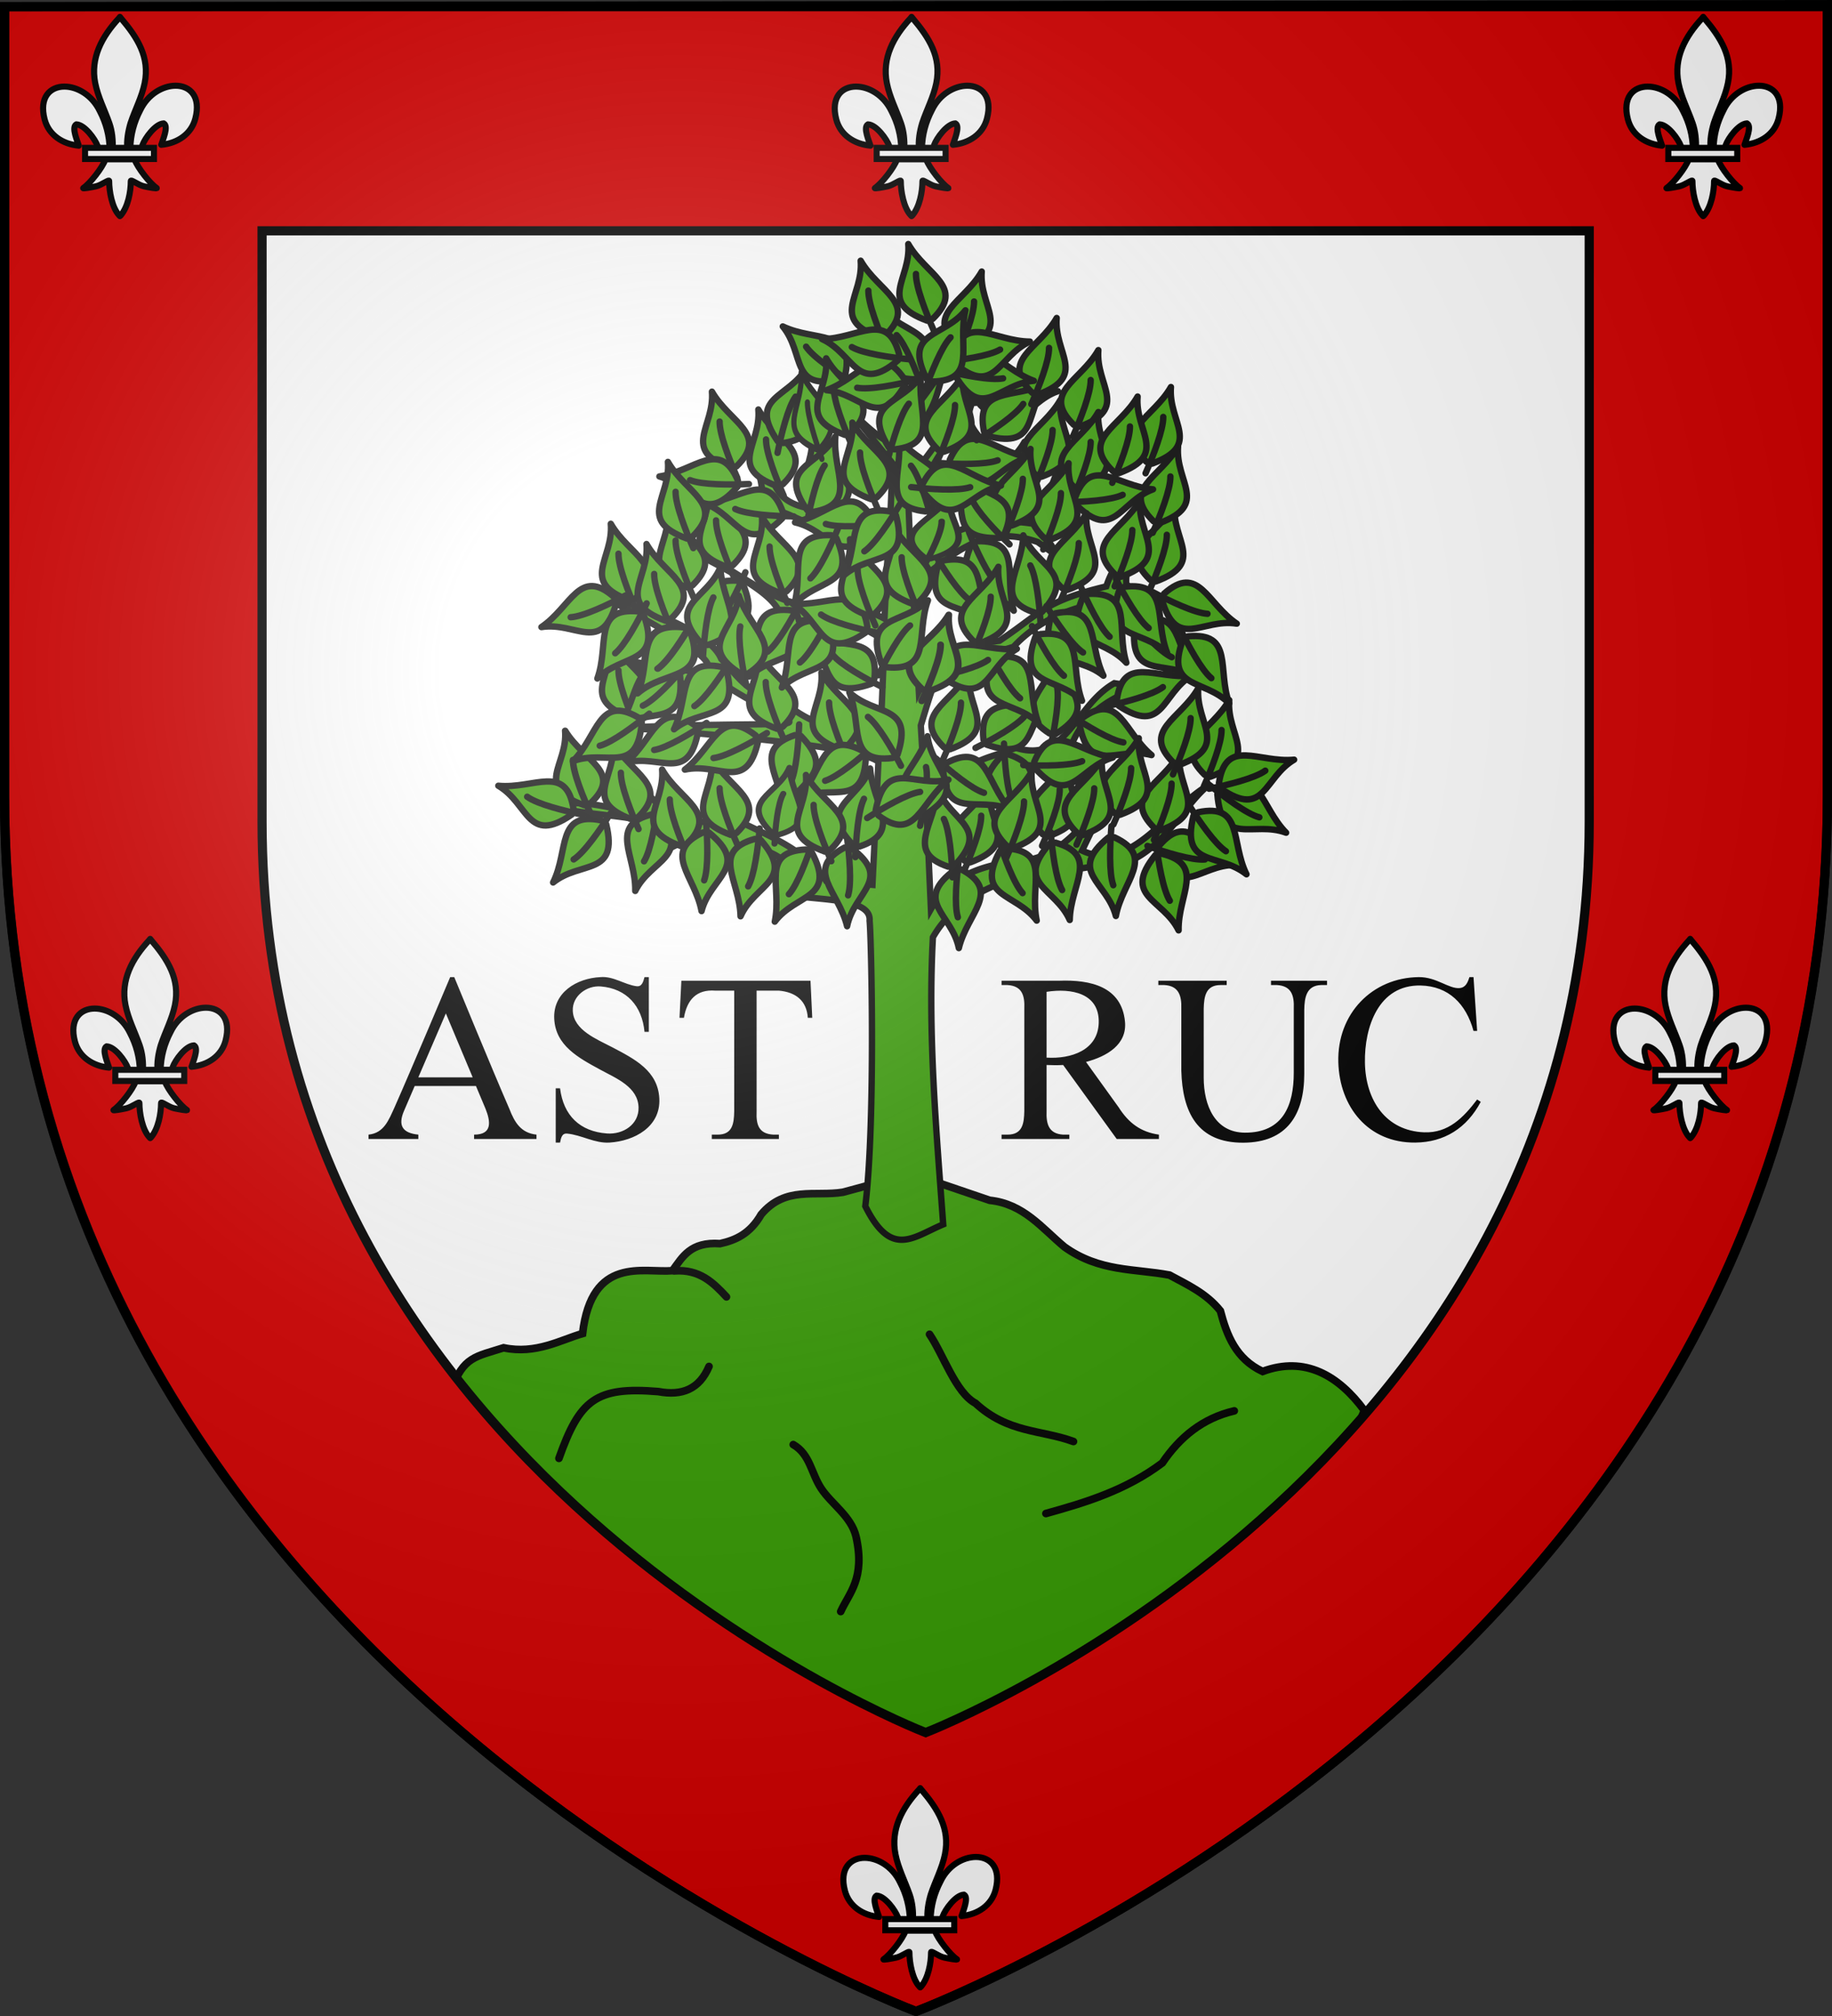 <svg xmlns="http://www.w3.org/2000/svg" xmlns:xlink="http://www.w3.org/1999/xlink" version="1.0" width="600" height="660"><rect width="100%" height="100%" fill="#333333" stroke="none"/><defs><radialGradient cx="221.445" cy="226.331" r="300" fx="221.445" fy="226.331" id="d" xlink:href="#a" gradientUnits="userSpaceOnUse" gradientTransform="matrix(1.353 0 0 1.349 -77.63 -85.747)"/><linearGradient id="a"><stop style="stop-color:#fff;stop-opacity:.314" offset="0"/><stop style="stop-color:#fff;stop-opacity:.251" offset=".19"/><stop style="stop-color:#6b6b6b;stop-opacity:.125" offset=".6"/><stop style="stop-color:#000;stop-opacity:.125" offset="1"/></linearGradient></defs><g style="display:inline"><path d="M300 658.5s298.5-112.32 298.5-397.772V2.176H1.5v258.552C1.5 546.18 300 658.5 300 658.5z" style="fill:#fff;fill-opacity:1;fill-rule:evenodd;stroke:none;stroke-width:1px;stroke-linecap:butt;stroke-linejoin:miter;stroke-opacity:1"/></g><g style="display:inline"><path d="M147.884 455.02c3.773-10.89 7.963-10.872 17.058-13.78 10.636 2.224 18.804-2.647 25.853-4.661 3.032-25.563 19.83-19.812 29.434-20.57 3.297-4.478 5.86-9.544 15.604-8.865 5.011-1.118 9.79-3.162 13.477-9.575 7.9-9.345 17.532-5.782 26.744-7.25l11.202-3.035h20.214l16.668 5.674c11.107 1.15 17.103 9.114 24.47 15.25 11.467 8.225 22.933 7.07 34.4 9.22 5.906 3.202 12.041 5.944 16.668 11.703 2.144 8.1 5.09 15.718 13.83 19.86 13.94-5.16 24.897 1.355 33.336 12.767-24.607 61.185-81.515 93.146-145.4 118.795-64.789-32.41-144.16-54.707-153.558-125.533z" style="fill:#390;fill-rule:evenodd;stroke:#000;stroke-width:2.5;stroke-linecap:round;stroke-linejoin:miter;stroke-miterlimit:4;stroke-dasharray:none;stroke-opacity:1"/><path d="M1.5 2.186V260.09c0 285.804 297.971 398.222 297.971 398.222l.529.187.529-.187S598.5 545.895 598.5 260.091V1.5l-597 .686zM85.826 75.57h434.66v193.406c0 212.605-214.16 297.013-217.314 298.245-3.015-1.176-217.346-85.57-217.346-298.245V75.57z" style="opacity:1;fill:#d40000;fill-opacity:1;fill-rule:evenodd;stroke:#000;stroke-width:3;stroke-linecap:butt;stroke-linejoin:miter;stroke-miterlimit:4;stroke-opacity:1;display:inline"/><g transform="matrix(.697 0 0 .697 136.232 45.561)"><path d="m226.813 89.75-2.844 52.094c-2.385 2.493-13.894-8.519-20.844-15.156l20.844 25.593L223 175c-74.345 2.38-41.076-14.15-72.938-37.875 8.729 7.181 16.943 30.663 10.344 40.375 13.923-10.307 16.425 9.353 61.656 8.875l-1.906 38.844c-10.736-5.624-23.358-8.56-34.094-6.656-19.531 1.715-45.937-25.574-67.941-31.275 24.558 14.209 65.152 30.347 49.942 44.556 13.355-9.325 33.332-9.183 52.093 3.781l-1.875 44.531c-18.3-.755-35.703-6.218-46.437-17.062-14.923-.865-20.626-10.93-28.406-18.938-6.447-16.366-53.361-28.555-61.077-32.303 35.38 18.893 91.943 49.153 20.545 33.616-4.369-.951 13.797 13.833 42.438 11 38.063 25.009 56.556 15.5-47.375 19.906 17.156 1.455 109.232 7.582 119.344 16.094L214.5 350.25l-21.813-1.906c-9.763-14.404-25.178-20.323-39.78-27.469-43.8-2.77-17.735 10.91-53.063-22.094 21.422 32.953-10.3 7.153-35.212 14.495 22.903 7.454 77.162 1.401 39.024 29.161 24.866-16.288 46.566-25.676 31.625 9.907 22.188-42.92 52.926-.334 48.313 3.781 14.088 1.386 30.332 2.184 29.562 11 .768 6.349 2.885 94.248-2.014 134.038 12.296 24.69 22.337 14.517 36.608 8.556-3.306-44.948-7.285-89.896-4.844-134.844 7.337-12.89 20.434-22.156 37.875-27.469l36.969-5.687c30.13 3.21 41.852-29.866 55.971-39.15-20.974 11.74-37.227 42.53-60.721 31.587l14.5-30.103c-8.408 10.055-19.26 29.06-37.219 33.885-18.109 2.268-37.46 4.488-48.312 23.687L240.063 319c8.657-12.459 17.572-19.998 31.25-19.906 8.781-6.85 29.781-4.97 38.75 2.5 3.296 2.745-10.156-12.158-1.782-17.656 5.234-12.358 14.377-18.852 24.625-23.688 23.442 9.232 35.607-17.411 41.459-25.768-20.105 16.287-30.042 23.89-46.209 21.05-18.736 10.67-22.15 37.911-46.406 30.312-13.544 5.65-15.641 2.691-42.625 21.781l-1.906-32.219c10.16-32.913 5.935-25.805 43.562-36.937 18.182-19.994 49.827-24.617 64.438-19.906l-11.375-9.47c-1.295-11.057 8.777-19.832 19.906-28.405-10.406 4.613-23.878 12.488-29.375 29.375-29.438 7.01-31.075 12.837-50.219 25.562-29.02 3.408-31.263 9.98-37.875 23.688l-2.844-50.22c17.768-12.123 31.36-29.333 58.72-19.874l10.437 7.562L295 185.406c10.179-23.46 11.12-35.351 11.375-46.406-3.354 12.887-7.729 26.296-16.094 41.688-24.29-3.944-41.056 3.429-57.812 17.062l-.938-23.688c12.917-22.459 20.733-44.382 33.906-33.468-10.95-11.89-2.845-16.884 1.157-27.156l-36 48.312-.938-20.844c16.751-13.012 14.553-24.335 19.875-35.062-7.021 9.38-15.165 22.178-19.875 24.625l-2.844-40.719zm38.625 50.844a52.631 52.631 0 0 0 3.312 3.312c-1.149-1.34-2.24-2.424-3.313-3.312zM160.375 177.53c-1.156.859-2.374 1.92-3.719 3.219 1.576-.73 2.78-1.848 3.719-3.219z" style="opacity:1;fill:#390;fill-opacity:1;fill-rule:evenodd;stroke:#000;stroke-width:3;stroke-linecap:butt;stroke-linejoin:miter;stroke-miterlimit:4;stroke-dasharray:none;stroke-opacity:1;display:inline"/><g style="fill:#390" id="b"><path d="M258.583 35.345c-1.409 16.595 14.883 27.245-8.828 35.978l-2.701-.867c-15.523-15.17 3.131-20.405 11.529-35.11z" style="opacity:1;fill:#390;fill-opacity:1;fill-rule:evenodd;stroke:#000;stroke-width:3;stroke-linecap:butt;stroke-linejoin:round;stroke-miterlimit:4;stroke-dasharray:none;stroke-opacity:1" transform="translate(62.063 63.74)"/><path d="M246.658 75.856c3.591-8.132 8.417-20.457 8.315-26.457" style="opacity:1;fill:#390;fill-opacity:1;fill-rule:evenodd;stroke:#000;stroke-width:3;stroke-linecap:round;stroke-linejoin:round;stroke-miterlimit:4;stroke-dasharray:none;stroke-opacity:1" transform="translate(62.063 63.74)"/></g><use transform="matrix(-1 0 0 1 506.689 40.752)" width="450" height="537.5" xlink:href="#b"/><use transform="translate(-54.795 -36.902)" width="450" height="537.5" xlink:href="#b"/><use transform="translate(-17.892 23.483)" width="450" height="537.5" xlink:href="#b"/><use transform="translate(34.107 17.333)" width="450" height="537.5" xlink:href="#b"/><use transform="translate(35.784 72.687)" width="450" height="537.5" xlink:href="#b"/><use transform="translate(37.462 45.29)" width="450" height="537.5" xlink:href="#b"/><use transform="translate(61.504 164.384)" width="450" height="537.5" xlink:href="#b"/><use transform="translate(38.02 189.544)" width="450" height="537.5" xlink:href="#b"/><use transform="translate(0 29.075)" width="450" height="537.5" xlink:href="#b"/><use transform="rotate(99.863 253.148 204.705)" width="450" height="537.5" xlink:href="#b"/><use transform="rotate(53.721 191.621 218.76)" width="450" height="537.5" xlink:href="#b"/><use transform="rotate(66.148 296.34 94.144)" width="450" height="537.5" xlink:href="#b"/><use transform="rotate(65.319 282.491 151.827)" width="450" height="537.5" xlink:href="#b"/><use transform="translate(-5.591 76.6)" width="450" height="537.5" xlink:href="#b"/><use transform="translate(-51.44 204.64)" width="450" height="537.5" xlink:href="#b"/><use transform="translate(-60.945 151.524)" width="450" height="537.5" xlink:href="#b"/><use transform="translate(-34.666 43.053)" width="450" height="537.5" xlink:href="#b"/><use transform="rotate(70.024 268.26 100.795)" width="450" height="537.5" xlink:href="#b"/><use transform="rotate(85.815 222.736 254.601)" width="450" height="537.5" xlink:href="#b"/><use transform="rotate(149.07 301.8 240.572)" width="450" height="537.5" xlink:href="#b"/><use transform="rotate(105.479 278.544 245.977)" width="450" height="537.5" xlink:href="#b"/><use transform="rotate(94.191 293.462 193.547)" width="450" height="537.5" xlink:href="#b"/><use transform="rotate(39.559 82.36 149.08)" width="450" height="537.5" xlink:href="#b"/><use transform="rotate(115.684 295.161 190.21)" width="450" height="537.5" xlink:href="#b"/><use transform="translate(19.57 70.45)" width="450" height="537.5" xlink:href="#b"/><use transform="rotate(34.659 283.2 67.985)" width="450" height="537.5" xlink:href="#b"/><use transform="rotate(54.739 180.838 284.128)" width="450" height="537.5" xlink:href="#b"/><use transform="translate(19.01 182.276)" width="450" height="537.5" xlink:href="#b"/><use transform="rotate(160.77 302.25 232.678)" width="450" height="537.5" xlink:href="#b"/><use transform="translate(-14.537 192.34)" width="450" height="537.5" xlink:href="#b"/><use transform="rotate(151.34 279.737 231.208)" width="450" height="537.5" xlink:href="#b"/><use transform="rotate(-27.502 480.75 214.641)" width="450" height="537.5" xlink:href="#b"/><use transform="translate(-13.978 53.117)" width="450" height="537.5" xlink:href="#b"/><use transform="rotate(-11.648 1013.856 262.732)" width="450" height="537.5" xlink:href="#b"/><use transform="translate(-31.87 46.408)" width="450" height="537.5" xlink:href="#b"/><use transform="translate(-63.74 11.742)" width="450" height="537.5" xlink:href="#b"/><use transform="translate(18.451 21.806)" width="450" height="537.5" xlink:href="#b"/><use transform="translate(-19.57 -15.096)" style="fill:#f2d207" width="450" height="537.5" xlink:href="#b"/><use transform="rotate(80.107 296.927 88.265)" width="450" height="537.5" xlink:href="#b"/><use transform="rotate(128.86 302.79 177.895)" width="450" height="537.5" xlink:href="#b"/><use transform="rotate(132.783 295.142 175.374)" width="450" height="537.5" xlink:href="#b"/><use transform="rotate(129.041 264.838 179.974)" width="450" height="537.5" xlink:href="#b"/><use transform="rotate(133.835 274.693 151.822)" width="450" height="537.5" xlink:href="#b"/><use transform="translate(46.967 158.792)" width="450" height="537.5" xlink:href="#b"/><use transform="rotate(123.88 289.828 240.738)" width="450" height="537.5" xlink:href="#b"/><use transform="rotate(125.423 261.948 150.2)" width="450" height="537.5" xlink:href="#b"/><use transform="rotate(124.284 281.429 176.177)" width="450" height="537.5" xlink:href="#b"/><use transform="rotate(130.326 312.985 196.28)" width="450" height="537.5" xlink:href="#b"/><use transform="rotate(138.391 255.258 227.561)" width="450" height="537.5" xlink:href="#b"/><use transform="translate(-46.967 101.761)" width="450" height="537.5" xlink:href="#b"/><use transform="rotate(129.76 278.198 179.639)" width="450" height="537.5" xlink:href="#b"/><use transform="rotate(154.124 275.94 208.023)" width="450" height="537.5" xlink:href="#b"/><use transform="rotate(-43.242 244.822 217.62)" width="450" height="537.5" xlink:href="#b"/><use transform="rotate(-38.148 333.016 255.368)" width="450" height="537.5" xlink:href="#b"/><use transform="rotate(54.588 165.53 132.137)" width="450" height="537.5" xlink:href="#b"/><use transform="rotate(163.732 267.796 234.84)" width="450" height="537.5" xlink:href="#b"/><use transform="rotate(-25.855 731.632 366.5)" width="450" height="537.5" xlink:href="#b"/><use transform="rotate(108.136 221.72 191.916)" width="450" height="537.5" xlink:href="#b"/><use transform="matrix(1.023 0 0 .807 -77.288 88.142)" width="450" height="537.5" xlink:href="#b"/><use transform="matrix(1.068 0 0 1 -92.083 124.302)" width="450" height="537.5" xlink:href="#b"/><use transform="rotate(60.569 308.002 69.544)" width="450" height="537.5" xlink:href="#b"/><use transform="rotate(-11.648 1169.485 583.242)" width="450" height="537.5" xlink:href="#b"/><use transform="translate(-31.311 197.931)" width="450" height="537.5" xlink:href="#b"/><use transform="translate(1.677 191.78)" width="450" height="537.5" xlink:href="#b"/><use transform="matrix(-1 0 0 1 529.613 -41.999)" width="450" height="537.5" xlink:href="#b"/><use transform="scale(-1 1) rotate(-34.703 126.68 947.867)" width="450" height="537.5" xlink:href="#b"/><use transform="matrix(-1 0 0 1 481.528 27.892)" width="450" height="537.5" xlink:href="#b"/><use transform="matrix(-1 0 0 1 412.196 81.568)" width="450" height="537.5" xlink:href="#b"/><use transform="matrix(-1 0 0 1 458.045 65.913)" width="450" height="537.5" xlink:href="#b"/><use transform="matrix(-1 0 0 1 412.196 136.363)" width="450" height="537.5" xlink:href="#b"/><use transform="matrix(-1 0 0 1 459.722 19.505)" width="450" height="537.5" xlink:href="#b"/><use transform="scale(1 -1) rotate(-80.137 -23.32 35.05)" width="450" height="537.5" xlink:href="#b"/><use transform="scale(-1 1) rotate(22.242 -114.148 -1329.695)" width="450" height="537.5" xlink:href="#b"/><use transform="scale(-1 1) rotate(65.319 36.264 -220.897)" width="450" height="537.5" xlink:href="#b"/><use transform="scale(-1 1) rotate(68.767 59.775 -189.118)" width="450" height="537.5" xlink:href="#b"/><use transform="matrix(-1 0 0 1 439.034 75.418)" width="450" height="537.5" xlink:href="#b"/><use transform="matrix(-1 0 0 1 511.162 151.46)" width="450" height="537.5" xlink:href="#b"/><use transform="scale(-1 1) rotate(-35.252 81.617 896.685)" width="450" height="537.5" xlink:href="#b"/><use transform="scale(1 -1) rotate(-30.93 -605.386 266.25)" width="450" height="537.5" xlink:href="#b"/><use transform="scale(1 -1) rotate(-56.12 -227.887 115.293)" width="450" height="537.5" xlink:href="#b"/><use transform="scale(1 -1) rotate(-85.809 13.196 75.748)" width="450" height="537.5" xlink:href="#b"/><use transform="scale(-1 1) rotate(39.559 -118.947 -535.48)" width="450" height="537.5" xlink:href="#b"/><use transform="scale(1 -1) rotate(-64.316 -89.775 90.878)" width="450" height="537.5" xlink:href="#b"/><use transform="matrix(-1 0 0 1 428.97 91.074)" width="450" height="537.5" xlink:href="#b"/><use transform="scale(-1 1) rotate(34.659 91.975 -696.475)" width="450" height="537.5" xlink:href="#b"/><use transform="matrix(-1 0 0 1 436.307 196.98)" width="450" height="537.5" xlink:href="#b"/><use transform="scale(1 -1) rotate(-19.23 -1135.178 418.562)" width="450" height="537.5" xlink:href="#b"/><use transform="matrix(-1 0 0 1 481.392 141.858)" width="450" height="537.5" xlink:href="#b"/><use transform="scale(1 -1) rotate(-28.66 -671.814 196.114)" width="450" height="537.5" xlink:href="#b"/><use transform="matrix(-1 0 0 1 483.205 78.214)" width="450" height="537.5" xlink:href="#b"/><use transform="matrix(-.819 0 0 1 443.596 10.56)" width="450" height="537.5" xlink:href="#b"/><use transform="matrix(-1 0 0 1 513.398 3.85)" width="450" height="537.5" xlink:href="#b"/><use transform="matrix(-1 0 0 1 439.034 52.494)" width="450" height="537.5" xlink:href="#b"/><use transform="matrix(-1 0 0 1 551.978 -49.827)" width="450" height="537.5" xlink:href="#b"/><use transform="scale(-1 1) rotate(80.107 52.703 -196.916)" width="450" height="537.5" xlink:href="#b"/><use transform="scale(-1 1) rotate(72.651 16.252 -199.625)" width="450" height="537.5" xlink:href="#b"/><use transform="matrix(.691 .779 .858 -.627 -202.556 72.68)" width="450" height="537.5" xlink:href="#b"/><use transform="scale(1 -1) rotate(-47.217 -160.649 144.155)" width="450" height="537.5" xlink:href="#b"/><use transform="scale(1 -1) rotate(-50.959 -130.174 95.48)" width="450" height="537.5" xlink:href="#b"/><use transform="scale(1 -1) rotate(-46.165 -123.587 107.939)" width="450" height="537.5" xlink:href="#b"/><use transform="matrix(-1 0 0 1 413.315 184.448)" width="450" height="537.5" xlink:href="#b"/><use transform="scale(1 -1) rotate(-55.716 -135.025 99.588)" width="450" height="537.5" xlink:href="#b"/><use transform="scale(1 -1) rotate(-49.674 -177.768 177.183)" width="450" height="537.5" xlink:href="#b"/><use transform="scale(1 -1) rotate(-41.609 -369.43 65.858)" width="450" height="537.5" xlink:href="#b"/><use transform="scale(1 -1) rotate(-50.24 -134.068 79.37)" width="450" height="537.5" xlink:href="#b"/><use transform="scale(1 -1) rotate(-25.876 -657.725 212.387)" width="450" height="537.5" xlink:href="#b"/><use transform="scale(-1 1) rotate(-43.242 7.624 819.948)" width="450" height="537.5" xlink:href="#b"/><use transform="scale(-1 1) rotate(-38.148 58.783 912.042)" width="450" height="537.5" xlink:href="#b"/><use transform="scale(-1 1) rotate(54.588 -43.401 -323.436)" width="450" height="537.5" xlink:href="#b"/><use transform="scale(1 -1) rotate(-16.268 -1378.301 277.714)" width="450" height="537.5" xlink:href="#b"/><use transform="scale(-1 1) rotate(-25.855 481.678 1360.663)" width="450" height="537.5" xlink:href="#b"/><use transform="scale(1 -1) rotate(-71.864 -31.326 -8.02)" width="450" height="537.5" xlink:href="#b"/><use transform="matrix(-1 0 0 1 525.7 34.042)" width="450" height="537.5" xlink:href="#b"/><use transform="matrix(-1 0 0 1 545.269 83.246)" width="450" height="537.5" xlink:href="#b"/><use transform="scale(-1 1) rotate(60.569 69.369 -341.407)" width="450" height="537.5" xlink:href="#b"/><use transform="scale(-1 1) rotate(-49.892 166.34 761.105)" width="450" height="537.5" xlink:href="#b"/><use transform="scale(-1 1) rotate(-81.169 152.982 533.176)" width="450" height="537.5" xlink:href="#b"/><use transform="matrix(-.853 -.385 -.425 .771 491.129 342.235)" width="450" height="537.5" xlink:href="#b"/><use transform="matrix(-1 0 0 1 459.722 191.717)" width="450" height="537.5" xlink:href="#b"/><use transform="matrix(-1 0 0 1 524.58 88.837)" width="450" height="537.5" xlink:href="#b"/><use transform="scale(1 -1) rotate(-54.577 -33.42 62.855)" width="450" height="537.5" xlink:href="#b"/><use transform="matrix(-1.023 0 0 .974 398.115 181.313)" width="450" height="537.5" xlink:href="#b"/><use transform="matrix(-1 0 0 1 503.893 199.544)" width="450" height="537.5" xlink:href="#b"/><use transform="scale(1 -1) rotate(-82.377 -2.324 12.5)" width="450" height="537.5" xlink:href="#b"/><use transform="scale(-1 1) rotate(-27.502 297.26 1097.49)" width="450" height="537.5" xlink:href="#b"/><use transform="rotate(-51.5 428.712 300.738)" width="450" height="537.5" xlink:href="#b"/><use transform="rotate(72.651 254.502 99.803)" width="450" height="537.5" xlink:href="#b"/><use transform="scale(1 -1) rotate(-74.521 -59.939 65.736)" width="450" height="537.5" xlink:href="#b"/><use transform="scale(-1 1) rotate(54.739 -56.648 -145.681)" width="450" height="537.5" xlink:href="#b"/><use transform="rotate(68.767 184.227 199.727)" width="450" height="537.5" xlink:href="#b"/><use transform="scale(-1 1) rotate(-11.648 649.71 2472.176)" width="450" height="537.5" xlink:href="#b"/></g><use transform="translate(262.094 579.878)" style="display:inline" width="600" height="660" xlink:href="#c"/><path d="M232.21 447.35c-3.137 7.392-8.777 9.702-16.613 8.23-20.476-1.705-25.745 2.702-32.538 21.862" style="fill:none;fill-rule:evenodd;stroke:#000;stroke-width:2.5;stroke-linecap:round;stroke-linejoin:miter;stroke-miterlimit:4;stroke-dasharray:none;stroke-opacity:1"/><use transform="translate(514.278 301.838)" width="600" height="660" xlink:href="#c"/><path d="M155.88 355.53h-20.057l-3.515 8.175c-2.05 4.77-.485 7.24 4.7 7.755v1.414h-16.314v-1.414c5.073-.516 6.598-4.755 8.52-8.94 5.566-12.55 18.223-42.634 18.223-42.634h1.337s12.585 30.613 18.032 43.093c1.76 4.56 3.842 7.936 8.9 8.481v1.414h-20.438v-1.414c6.037 0 5.421-4.293 3.744-8.48l-3.132-7.45zm-1.07-2.827-8.787-20.936-9.016 20.936h17.803zm57.687-32.817v17.917h-1.414c-.797-8.452-5.843-14.171-14.326-14.86-4.567-.372-9.35 3.093-9.169 7.946.238 6.357 7.91 9.335 12.913 11.957 7.5 3.93 14.98 7.754 15.434 16.81.462 9.233-8.132 13.891-16.313 14.402-4.833.302-9.185-2.5-13.868-2.941-1.747-.165-2.01 1.414-2.33 2.941h-1.414v-17.764h1.414c1.095 8.855 6.467 14.153 15.396 14.784 5.306.375 10.428-2.972 10.315-8.48-.138-6.713-7.222-9.517-12.455-12.36-7.243-3.935-14.725-7.903-15.166-16.713-.427-8.528 7.253-13.268 15.166-13.639 4.222-.358 7.795 2.448 11.767 2.98 1.786.24 2.2-1.406 2.636-2.98h1.414zm52.95 1.184.572 12.149h-1.452c-.372-5.639-3.969-8.414-9.474-8.901h-7.297v39.578c-.2 4.424.79 7.3 5.502 7.564h1.795v1.414h-21.967v-1.414h1.834c4.908.034 5.417-3.522 5.501-7.564v-39.578h-6.227c-6.106-.462-9.258 3.007-10.238 8.901h-1.452l.611-12.149h42.291zm114.112 51.804h-13.83l-17.535-24.22c-1.809.104-3.616.083-5.425 0v15.051c-.183 4.329.73 7.47 5.425 7.755h2.025v1.414h-22.196v-1.414h1.948c4.955-.002 5.423-3.713 5.502-7.755V330.24c.192-4.387-.771-7.47-5.502-7.755h-1.948v-1.414h18.872c10.242-.386 20.416 1.904 21.547 13.333.755 7.634-6.011 11.45-12.76 13.257l10.697 14.86c3.26 5.114 7.216 8.092 13.18 8.94v1.414zm-36.79-26.628c8.06.489 16.794-2.445 17.077-11.346.313-9.8-9.008-11.454-17.077-10.2v21.546zm73.503-23.762v-1.414h18.338v1.414h-1.949c-4.832.148-5.422 4.146-5.5 8.06v21.013c0 13.315-5.626 22.465-19.943 22.54-15.082.08-19.97-10.008-20.324-23.61v-20.248c.144-4.379-.907-7.505-5.578-7.755h-1.948v-1.414h22.387v1.414h-1.987c-4.876-.013-5.445 3.748-5.539 7.755v22.578c0 9.1 3.694 17.931 13.448 17.994 12.601.08 16.045-9.044 16.045-19.598v-20.974c.19-4.383-.775-7.47-5.501-7.755h-1.949zm66.32-2.598 1.185 17.612h-1.184c-2.42-8.798-8.136-14.661-17.306-14.861-13.817-.302-18.453 13.63-18.261 25.214.205 12.365 6.848 22.358 19.369 22.845 7.935.309 12.893-4.818 17.382-10.735l1.185.764c-4.561 8.566-11.896 13.241-21.432 13.333-15.488.15-24.808-11.715-25.215-26.284-.444-15.91 11.118-27.734 26.36-27.888 5.815-.058 9.867 3.92 13.372 3.591 1.997-.187 2.65-1.844 3.209-3.59h1.337z"/><use transform="translate(9.91 301.838)" width="600" height="660" xlink:href="#c"/><path d="M404.235 461.895c-10.394 2.423-17.852 8.62-23.572 17.052-11.86 8.902-24.944 12.901-38.116 16.55" style="fill:none;fill-rule:evenodd;stroke:#000;stroke-width:2.5;stroke-linecap:round;stroke-linejoin:miter;stroke-miterlimit:4;stroke-dasharray:none;stroke-opacity:1"/><use transform="translate(518.536)" width="600" height="660" xlink:href="#c"/><use transform="translate(259.268)" width="600" height="660" xlink:href="#c"/><g id="c"><path d="m39.281 5.531-.312.407c-5.623 6.06-9.409 13.061-7.782 21.28.898 4.536 3.09 8.726 4.625 13.095.96 2.74 1.208 5.619 1.094 8.5h4.782c-.229-2.902.242-5.73 1.062-8.5 1.463-4.396 3.703-8.556 4.625-13.094 1.724-8.485-2.326-14.872-7.75-21.25l-.344-.438zM57.5 28.063c-4.142.008-9.06 2.736-11.563 8-2.038 3.897-3.148 8.011-3.25 12.437l3.75.031c.132-.318.101-.707.22-1.031.817-2.257 4.23-6.99 6.968-7.094 1.713.922-.427 5.667-.813 7 5.344-.51 9.833-3.502 11.157-8.562 1.909-7.295-1.775-10.791-6.469-10.782zm-36.375.28c-4.694-.009-8.409 3.487-6.5 10.782 1.324 5.06 5.844 8.052 11.188 8.563-.386-1.334-2.526-6.047-.813-6.97 2.739.104 6.151 4.838 6.969 7.094.118.325.087.682.218 1h3.72c-.103-4.425-1.181-8.539-3.22-12.437-2.501-5.263-7.42-8.023-11.562-8.031zm13.406 23.813c-.997 2.795-5.059 7.916-7.218 9.375-.56.379 2.675-.213 4.125-.531 1.9-.417 4.37-2.434 4.312-1.719-.005 3.275.913 8.74 3.313 11.25l.218.219.25-.219c2.399-2.798 3.3-7.72 3.313-11.25-.058-.715 2.41 1.302 4.312 1.719 1.45.318 4.685.91 4.125.531-2.16-1.459-6.221-6.58-7.218-9.375H34.53z" style="opacity:1;fill:#fff;fill-opacity:1;fill-rule:evenodd;stroke:#000;stroke-width:2;stroke-linecap:round;stroke-linejoin:round;stroke-miterlimit:4;stroke-dasharray:none;stroke-opacity:1;display:inline"/><path style="opacity:1;fill:#fff;fill-opacity:1;stroke:#000;stroke-width:27.999;stroke-miterlimit:4;stroke-dasharray:none;stroke-opacity:1" d="M200.432 610.803H518.32v51.503H200.432z" transform="translate(13.627 5.03) scale(.071)"/></g><path d="M304.43 436.818c4.57 6.76 8.561 19.097 15.046 22.57 10.7 9.856 21.399 8.624 32.098 12.537M259.794 472.928c5.54 3.194 5.857 9.404 9.197 14.431 3.392 5.105 9.777 9.053 11.366 15.661 3.083 13.733-2.235 18.416-5.016 24.575" style="fill:none;fill-rule:evenodd;stroke:#000;stroke-width:2.5;stroke-linecap:round;stroke-linejoin:miter;stroke-miterlimit:4;stroke-dasharray:none;stroke-opacity:1"/><path d="M220.898 416.06c8.25-.593 12.703 3.879 17.03 8.516" style="fill:none;fill-rule:evenodd;stroke:#000;stroke-width:2.5;stroke-linecap:round;stroke-linejoin:round;stroke-miterlimit:4;stroke-dasharray:none;stroke-opacity:1"/></g><path d="M300 658.5s298.5-112.32 298.5-397.772V2.176H1.5v258.552C1.5 546.18 300 658.5 300 658.5z" style="opacity:1;fill:url(#d);fill-opacity:1;fill-rule:evenodd;stroke:none;stroke-width:1px;stroke-linecap:butt;stroke-linejoin:miter;stroke-opacity:1"/><path d="M300 658.5S1.5 546.18 1.5 260.728V2.176h597v258.552C598.5 546.18 300 658.5 300 658.5z" style="opacity:1;fill:none;fill-opacity:1;fill-rule:evenodd;stroke:#000;stroke-width:3;stroke-linecap:butt;stroke-linejoin:miter;stroke-miterlimit:4;stroke-dasharray:none;stroke-opacity:1"/></svg>